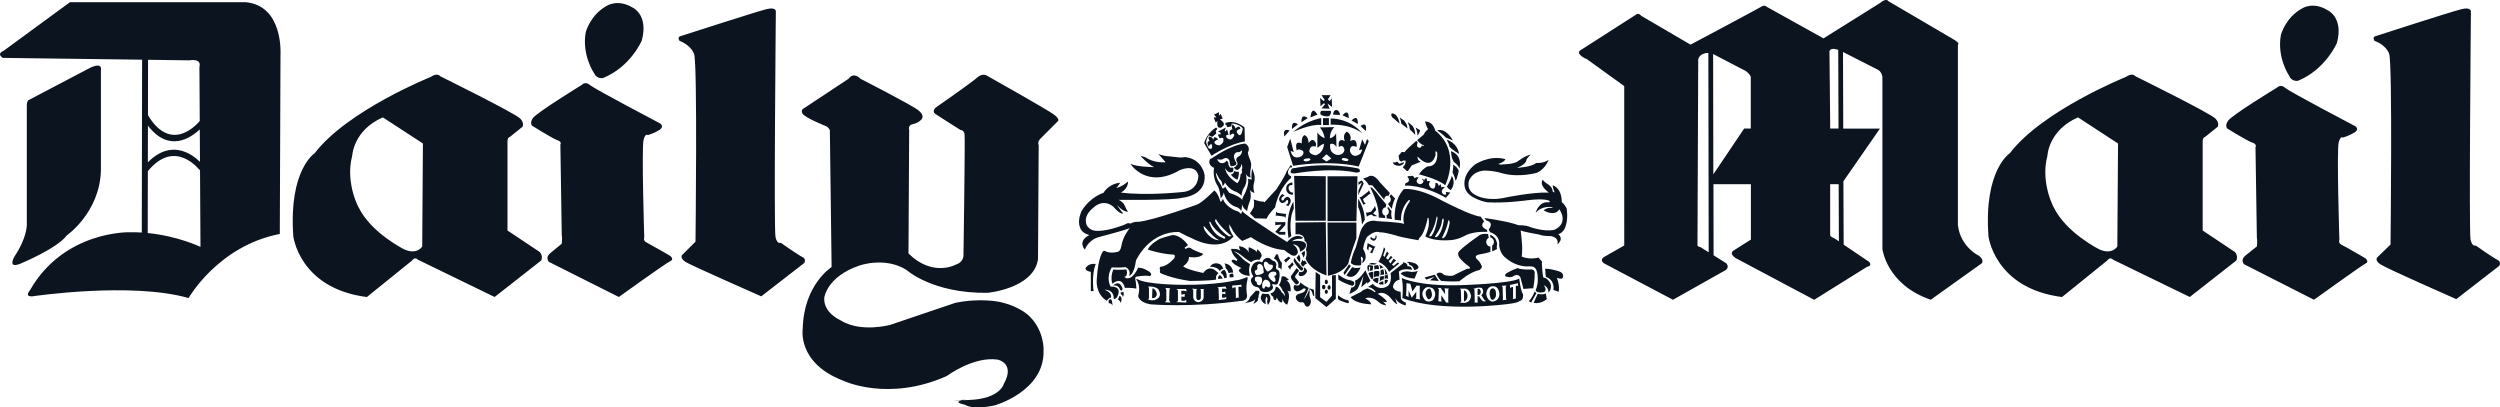 <svg xmlns="http://www.w3.org/2000/svg" id="Layer_2" viewBox="0 0 613.66 100.02"><defs><style>.cls-1{fill:#0c141f;fill-rule:evenodd;stroke-width:0px;}</style></defs><g id="Layer_1-2"><path class="cls-1" d="M211.2,19.33s12.73,6.49,14.27,7.78c1.62,1.28.77,2.14.77,2.14,0,0-.6.85-2.05,1.19-1.46.25-1.02,1.45-1.02,1.45l-.17,30.33c5.98,5.89,11.62,2.73,11.62,2.73,2.14-.68,1.88-2.56,1.88-2.56,0,0,.43-28.53.26-29.48-.17-1.02-1.02-1.02-1.02-1.02,0,0-5.3-3.33-6.15-3.93-.94-.6.08-1.54.08-1.54,0,0,8.97-6.24,10.25-7.43,1.28-1.11,2.31-.43,2.31-.43,0,0,14.78,8.29,16.49,9.57,1.71,1.28.86,1.71.86,1.71l-4.19,4.19c-.86.86-.43,1.62-.43,1.62l-.17,28.02c-1.11,7.18-12.39,8.21-12.39,8.21-13.59.17-19.91-5.64-19.91-5.64-5.38-3.33-11.62-1.03-11.62-1.03-7.94,2.73-8.54,7.86-8.54,7.86-.26,3.68,3.84,5.47,3.84,5.47,5.04,3.25,12.39,1.19,12.39,1.19,6.24-2.13,15.89-5.38,15.89-5.38,6.06-1.28,10.85-.26,10.85-.26,5.47,1.2,7.61,3.76,7.61,3.76,3.5,3.59,3.25,8.2,3.25,8.2.26,10.09-12.13,13.5-12.13,13.5-5.55,1.11-7.09-.17-7.09-.17-3.93-.86.26-1.28.26-1.28,0,0-7.18.42.6.08,7.77-.25,8.63-4.01,8.63-4.01,2.82-5.05-1.54-5.9-1.54-5.9-5.98-.85-12.47,4.02-12.47,4.02-14.53,6.49-25.55,1.11-25.55,1.11-11.28-4.36-9.83-12.73-9.83-12.73.26-10.85,7.09-15.12,7.09-15.12l-.43-33.58c-.34-.86-1.2-1.11-1.2-1.11,0,0-4.7-1.88-5.47-2.91-.68-1.03.43-1.45.43-1.45l10.85-7.18c1.27-1.8,2.9,0,2.9,0ZM.68,14.21c-1.62-1.11.17-1.71.17-1.71L17.17.54h43.14c9.31.85,8.54,12.81,8.54,12.81l-.17,44.08c-15.12,2.91-22.39,15.73-22.39,15.73-14.1-4.02-38.28-.43-38.28-.43-2.14.17-.68-1.45-.68-1.45,8.37-14.7,24.43-14.27,24.43-14.27,1.04-.02,2.05,0,3.04.07l.08-42.43L.68,14.21ZM22.21,16.6c3.16-1.45,2.56.68,2.56.68v24.52c-.25,10.34-8.37,15.98-8.37,15.98-2.39,3.25-11.53,7-11.53,7-3.16,1.19-1.28-1.88-1.28-1.88,2.99-4.44,2.99-7.6,2.99-7.6v-29.47c0-.86.34-1.2.34-1.2l15.29-8.03ZM36.26,57.2c7.47.75,12.95,3.4,12.95,3.4l-.11-18.96-.12.09s-6-7.91-12.69.29l-.03,15.18ZM49.09,39.72l-.05-7.95c-2.29,2.14-7.62,5.74-12.73-.93l-.02,9c5.63-5.71,10.69-2.15,12.79-.13ZM49.03,29.7l-.08-13.27c.6-2.22-2.48-1.62-2.48-1.62l-10.13-.13-.02,13.61c5.73,9.5,12.12,2.13,12.71,1.41ZM166.94,8.91s18.8-6.07,21.19-6.66c2.48-.6,2.31.6,2.31.6,0,0-.51,53.48-.08,55.36.43,1.88,1.28,1.37,1.28,1.37,0,0,4.36,3.08,5.3,3.5,1.03.43.51,1.45.51,1.45l-10.59,8.21s-17.26-7.6-18.62-8.46c-1.71-1.2-.6-1.88-.6-1.88l3.08-3.08s.51-43.74-.34-46.05c-.86-2.31-3.59-3.25-3.59-3.25-.6-.94.17-1.11.17-1.11ZM145.84,17.97c.6,1.45,2.13,1.2,2.13,1.2,6.84-2.73,9.57-9.23,9.57-9.23,1.71-6.41-2.31-8.11-2.31-8.11-3.59-2.14-6.24-.43-6.24-.43-4.1,2.22-5.21,6.49-5.21,6.49-1.02,5.64,2.05,10.08,2.05,10.08ZM142.76,20.87s-11.11,6.84-11.96,8.12c-.86,1.28-.17,1.88-.17,1.88,0,0,4.78,2.99,6.07,3.5,1.37.43.85,1.11.85,1.11l.34,22.21c.17.6,0,2.13,0,2.13,0,0-1.88,1.54-2.91,2.4-1.19,1.02-.26,2.05-.26,2.05l17.18,8.63s11.62-8.37,12.64-8.8c1.02-.43,0-1.28,0-1.28,0,0-5.04-2.91-5.89-3.33-.85-.43-.51-1.28-.51-1.28,0,0-.68-21.96-.17-23.84.43-1.79,1.02-1.2,1.02-1.2,0,0,1.54-.43,2.91-1.28,1.28-.86.09-1.62.09-1.62,0,0-15.98-8.37-17.17-9.4-1.2-1.03-2.05,0-2.05,0ZM71.98,57.87c-.04-.17,1.32,12.9,18.07,15.04l11.11-8.97s.6-1.03,1.45-.18l18.8,9.14,11.45-8.97s.51-1.03-.34-2.05l-7.95-5.3v-21.79s-.08-1.02.6-1.19l3.08-2.48s.51-.86-.51-1.97c-.94-1.19-19.65-10.42-19.65-10.42,0,0-.68-1.02-2.4.17,0,0-20.42,8.2-28.45,18.71,0,0-6.4,4.1-5.25,20.25ZM88,50.86c.51.94-3.42-5.56-1.54-12.65,0,0,.26-6.24,7.52-9.4l9.83,6.41-.17,25.29s-1.28,2.14-4.44.69c0,0-8.12-4.02-11.19-10.34ZM558.85,21.55s-11.1,6.75-11.96,8.12c-.85,1.28-.17,1.88-.17,1.88,0,0,4.79,2.99,6.07,3.42,1.36.43.85,1.19.85,1.19l.34,22.21c.17.6,0,2.13,0,2.13,0,0-1.88,1.45-2.9,2.31-1.2,1.02-.25,2.05-.25,2.05l17.17,8.72s11.62-8.37,12.64-8.89c1.02-.42,0-1.28,0-1.28,0,0-4.96-2.91-5.89-3.33-.86-.43-.52-1.28-.52-1.28,0,0-.68-21.96-.17-23.84.43-1.71,1.03-1.19,1.03-1.19,0,0,1.53-.43,2.91-1.28,1.28-.86.08-1.54.08-1.54,0,0-15.98-8.37-17.17-9.4-1.11-1.03-2.05,0-2.05,0ZM389,14.29c-2.65-1.45-.76-2.14-.76-2.14l13.32-8.54c.68-.6,1.28.26,1.28.26l12.13,7.09s16.4-8.72,17.52-9.4c.68-.43,1.28.17,1.28.17l13.84,7.69,13.93-8.72c1.53-1.28,1.96-.43,1.96-.43l16.32,9.57c1.37.86.77,1.11.77,1.11v44.26c.6,5.46,5.22,7.6,5.22,7.6,1.28,1.02.68,1.79.68,1.79l-12.56,8.97c-10.85-3.68-11.87-12.47-11.87-12.47V18.82c-.26-1.45-1.28-1.79-1.28-1.79l-8.39-4.27.06,18.8h9.01l-8.97,12.93.06,15.56,6.27,4.24c.85,1.02-.51,1.19-.51,1.19l-12.99,8.11-19.3-10.25c-1.79-1.2-.43-1.88-.43-1.88l4.19-2.65v-13.59h-9.19l.03,17.44,3.1,1.96c.94,1.02-.17,1.7-.17,1.7l-12.9,7.26-16.83-8.89c-1.45-.94.08-1.7.08-1.7l4.79-2.73V21.13l-9.23-6.66-.43-.17ZM451.22,12.22c-2.55-.79-2.15.79-2.15.79l.17,17.17v1.37h2.05l-.07-19.33ZM451.33,45.22h-2.09v12.56c.08.34,1.11.76,1.11.76l1.03.7-.05-14.03ZM420.56,42.79l7.57-11.24h1.62v-12.73c-.25-.68-1.19-1.37-1.19-1.37l-8.05-4.19.05,29.52ZM419.35,12.99c-2.36.05-2.5,1.64-2.5,1.64l-.18,45.63c0,.25.77.42.77.42l1.98,1.25-.08-48.95ZM488.08,57.87c-.04-.17,1.32,12.9,18.07,15.04l11.11-8.97s.6-1.03,1.45-.18l18.8,9.14,11.45-8.97s.51-1.03-.34-2.05l-7.94-5.3v-21.79s-.08-1.02.6-1.19l3.08-2.48s.51-.86-.51-1.97c-.94-1.19-19.66-10.42-19.66-10.42,0,0-.68-1.02-2.4.17,0,0-20.42,8.2-28.45,18.71,0,0-6.41,4.1-5.25,20.25ZM504.1,50.86c.51.94-3.42-5.56-1.53-12.65,0,0,.25-6.24,7.51-9.4l9.82,6.41-.17,25.29s-1.28,2.14-4.44.69c0,0-8.12-4.02-11.19-10.34ZM583.03,8.91s18.7-6.07,21.19-6.66c2.39-.6,2.3.6,2.3.6,0,0-.51,54.08-.09,55.97.43,1.88,1.28,1.45,1.28,1.45,0,0,4.36,3.08,5.3,3.5,1.02.43.51,1.45.51,1.45l-10.59,8.21s-17.26-7.6-18.62-8.54c-1.71-1.11-.6-1.88-.6-1.88l3.08-2.99s.51-44.51-.34-46.82c-.85-2.31-3.59-3.16-3.59-3.16-.6-1.03.17-1.12.17-1.12ZM561.93,18.65c.6,1.45,2.13,1.19,2.13,1.19,6.84-2.82,9.57-9.31,9.57-9.31,1.7-6.32-2.31-8.03-2.31-8.03-3.59-2.22-6.23-.43-6.23-.43-4.11,2.22-5.21,6.49-5.21,6.49-1.03,5.64,2.05,10.08,2.05,10.08Z"></path><path class="cls-1" d="M298.01,28.13l1.2-.6v.86l.42-.43.51,1.19-.68.09.43.43c.94.68.34,1.28.34,1.28l-.43.34c-1.37.51-.94-1.62-.94-1.62l-.43.43-.51-1.28h.68l-.6-.68Z"></path><path class="cls-1" d="M296.72,33.52c1.03.08,1.11.86,1.11.86.08-1.45,1.19-.17,1.19-.17-.36.11-.68.32-.94.6,0,.86,1.28.86,1.28.86,1.11-.6.94-1.28.94-1.28.17-.94-.94-.43-.94-.43l-.43-.94.68-.08v-.34l-.6-.34,1.88-.94-.26.77.17.17.42-.51.34,1.37c-.86-.17-.52.6-.52.6.49.52.87.57,1.16.46.24-.12.44-.31.55-.55.51-.6-.08-.86-.08-.86-.68.25-.77.51-.77.51-.34-1.79.6-1.46.6-1.46-.26-.85,0-1.28,0-1.28.68.34.77,1.02.77,1.02,1.02-1.11,1.2.08,1.2.08-1.37.26-.77,1.03-.77,1.03.32.51.57.59.77.46.43-.28.59-1.58.59-1.58-.77-1.11-2.73-1.31-2.73-1.2l-.08.69-1.03.17-.17-.51-.26-.08v-.43c2.48-.94,4.7,1.11,4.7,1.11l.08,3.42c-3.67.51-8.2,3.5-8.2,3.5l-1.79-3.08c.6-2.48,2.91-3.84,2.91-3.84l.34.34-.43.51.17.6-1.02.86-.86-.43c-.37.65-.72,1.28-.6,1.97l.6,1.28c1.2.51.77-.94.77-.94-.34-.43-.77.51-.77.51-.77-1.45.26-1.37.26-1.37-.42-.41-.25-1.1-.25-1.1ZM268.96,64.79c-1.11,2.91-.52,6.66-.52,6.66h-.68v-4.7c-1.97-.43-1.11-1.19-1.11-1.19.77-1.03,2.31-.77,2.31-.77ZM272.71,73.42c.43.68.34,1.62.34,1.62-.17-.68-.86-.6-.86-.6-.34-1.02.51-1.02.51-1.02ZM274.34,73.42c.43-.25.43-.85.43-.85.94.42.34,1.79.34,1.79-.17-.6-.77-.94-.77-.94ZM273.23,70.09c1.37-.26,1.71,1.02,1.71,1.02.6.6.6-.26.6-.26-.77-2.4-2.31-.76-2.31-.76ZM275.11,71.71c.42.17.6-.17.6-.17.34.76-.09,1.37-.09,1.37-.09-.68-.51-.68-.51-.68v-.51Z"></path><path class="cls-1" d="M276.13,70.68c-.85-3.16-3.08-1.02-3.08-1.02-.6-1.96.26-3.51.26-3.51,1.28.17,2.99,0,2.99,0,.43,0,.26.26.26.26.34,1.53-.6,1.53-.6,1.53.68.6.85.34.85.34,1.37.17,2.56-2.56,2.56-2.56,1.28-.09,2.82,1.02,2.82,1.02.86.77,0,1.02,0,1.02-1.2-.25-3.34.17-3.34.17-.25.17-.17.69-.17.69.17.51.26,2.22.26,2.22-1.11-.25-2.82-.17-2.82-.17ZM281.77,61.28c.34-1.28,2.91-2.65,2.91-2.65,1.28-.51,3.16-.94,3.16-.94,2.23.09,3.76,2.48,3.76,2.48l-.86.68.34.26c.77-.77,1.62.09,1.62.09.77.42,2.65,1.11,2.65,1.11-.86,1.27-3.5.76-3.5.76.08,1.37-1.45,2.3-1.45,2.3,1.03.86,4.96,1.63,4.96,1.63,1.45-2.05,2.99-.6,2.99-.6.34.25.77.68.77.68-.86.43-.6,1.54-.6,1.54-1.71.34-6.49.34-6.49.34-4.7-.69-7.09-1.88-7.09-1.88-.43-.26-.17-.6-.17-.6l-.09-.51c-.08-.6.43-.51.43-.51,1.71-.26,3.16-2.13,3.16-2.13.43-1.02-.52-.85-.52-.85-2.9-.17-5.98-1.2-5.98-1.2Z"></path><path class="cls-1" d="M296.98,65.47c1.11-1.53,2.65-.51,2.65-.51.34.25.68,1.02.68,1.02-.68,0-.86.6-.86.6-.6-1.2-2.47-1.11-2.47-1.11ZM299.03,68.46c-.17-.68.43-.94.43-.94.34.25.68.85.68.85-.34.08-1.11.08-1.11.08ZM299.63,67.01c.77.34.86,1.27.86,1.27l.6-.08c.17-1.28-.51-1.96-.51-1.96-.77.08-.94.77-.94.77ZM300.49,64.7c.43.26.34,1.11.34,1.11.6.43.77,1.28.77,1.28.43-.26,1.11-.17,1.11-.17-.34-2.39-2.22-2.22-2.22-2.22ZM301.77,67.43l.08.68.94-.08c.08-.51-.17-.85-.17-.85-.51-.09-.85.25-.85.25ZM307.75,48.98c.17.68,0,1.88,0,1.88-.26.51-.94,1.53-.94,1.53l1.2,1.2,2.91.08c.34-1.02,2.05-2.73,2.05-2.73,1.11-5.13,3.93-7.26,3.93-7.26v-.43c-.68-.17-.76-.86-.76-.86,0-.27.05-.53.17-.77.12-.24.29-.44.51-.6.34.34.34-.26.34-.26-.17-.17-.43-.17-.43-.17l-.17.34-.77,1.19c-.34,1.11-2.48,4.36-2.48,4.36-.68.68-2.91,3.16-2.91,3.16l-.34-.17c-.76.09-2.3-.51-2.3-.51ZM312.7,63.42l.59-1.02.43.09c.17,1.19.94,2.05.94,2.05l-.09,1.71c-.25-.6-.85-.6-.85-.6.42-1.53-1.03-2.22-1.03-2.22ZM308.85,71.36h-.6l-1.45,1.62c-.09.94-1.28,1.37-1.28,1.37,2.31-.17,2.65-1.02,2.65-1.02-.12.44-.29.87-.52,1.27,1.45-.76,1.11-1.1,1.11-1.1.26-.86.17-.94.17-.94.09-.43.17-.51.17-.51.18-.69-.26-.69-.26-.69ZM309.88,72.05c.94.17,1.45.08,1.45.08,1.2,1.11-.08,2.73-.08,2.73-.34-.77-.17-1.11-.17-1.11.17-.42-.17-.94-.17-.94-.52.69-.18,1.88-.18,1.88-1.02-.43-1.27-1.45-1.27-1.45,0-.68.42-1.19.42-1.19ZM319.45,62.14l.77-.59c.34.85-.25,1.7-.25,1.7-.1-.4-.28-.78-.52-1.11ZM318.25,63.25c.26-.25.6-.76.6-.76.51.76.25,1.79.25,1.79-.42-.26-.25-.09-.25-.09l-.6-.94Z"></path><path class="cls-1" d="M318,54.62v2.91c2.48-.26,2.22,1.62,2.22,1.62,1.02.34.34,2.13.34,2.13.43,1.03-.08,2.22-.08,2.22,1.28,2.99,5.12,4.1,5.12,4.1l-.17-13.07-7.44.09ZM317.49,49.49l.09,1.71c-1.37,2.91-.6,6.83-.6,6.83-.15.02-.29.08-.4.17-.12.09-.21.2-.28.34-.94-6.15,1.2-9.05,1.2-9.05ZM322.95,66.75l-.09,6.41,2.73,2.22,2.31-2.05v-5.81l-.94.08v4.96l-1.37,1.53-1.54-1.11v-5.46l-1.11-.77Z"></path><path class="cls-1" d="M325.52,69.74c.25,0,.43-.17.43-.51s-.18-.59-.43-.59c-.17,0-.34.25-.34.59s.17.51.34.51ZM326.29,71.11c.17,0,.34-.26.34-.51,0-.34-.17-.6-.34-.6-.26,0-.43.26-.43.6,0,.25.17.51.43.51ZM325.6,72.13c.17,0,.35-.25.35-.51s-.18-.51-.35-.51c-.25,0-.42.25-.42.51s.17.51.42.51ZM324.92,71.02c.26,0,.43-.25.43-.59,0-.26-.17-.52-.43-.52s-.42.26-.42.52c0,.34.17.59.42.59ZM317.57,64.11c-.09-.69.25-.77.25-.77.34.85,1.03,1.37,1.03,1.37v-.08c.25.59,1.02,1.19,1.02,1.19.09.6-.51.6-.51.6-1.11-.94-1.79-2.31-1.79-2.31ZM319.28,64.62c.43-.51.34-.94.34-.94.26.43.43.43.43.43l.26-.17.51.76c-.6.09-.94.77-.94.77-.51-.26-.6-.85-.6-.85ZM316.12,65.38l.59.86c0-.34.17-.6.17-.6l.69-.68-.34-.6-.69.77c-.17.08-.42.25-.42.25ZM315.18,63.85l.51.68c.09-.34.26-.42.26-.42l.85-.77-.51-.34-1.11.86ZM313.04,54.36v.94l.25-.08,1.28-.09-1.54,1.79,1.02.68h1.45v-.68h-1.53l1.53-1.7v-.77l-.26.08h-1.97l-.25-.17ZM313.22,52.23l-.09.85.17-.17,1.97.26.26.34.17-1.02h-.34l-1.79-.26-.34-.25v.25ZM314.75,47.61l.6.43-.43.17c-.68.6-.25.94-.25.94.42.26.51-.26.51-.26.68-.94,1.19-.43,1.19-.43.86.6.26,1.54.26,1.54l-.26.34-.08.26-.68-.26.34-.25c.34-.26.25-.68.25-.68-.17-.77-.59,0-.59,0-1.03,1.02-1.54-.09-1.54-.09-.43-.78.68-1.71.68-1.71ZM317.23,44.79v.68c-1.03-.26-.94.77-.94.77.25,1.19,1.11,1.02,1.11,1.02v.51c-1.2.17-1.62-.94-1.62-.94-.43-1.96,1.46-2.05,1.46-2.05ZM318,54.19h7.43v-10.93l-7.77-.09.34,11.02ZM317.4,32.4c1.97-1.72,4.35-2.9,6.91-3.42v1.71c-2.56-.34-6.91,1.71-6.91,1.71ZM326.63,29.07v1.54c5.29-.17,7.78,2.14,7.78,2.14-3.17-3.85-7.78-3.67-7.78-3.67ZM324.75,28.99v1.71h1.45v-1.71h-1.45ZM315.26,33.51c-.51-2.39,1.28-1.45,1.28-1.45l-1.28,1.45ZM317.14,31.64c-.17-2.48,1.45-1.11,1.45-1.11l-1.45,1.11ZM319.45,30.01c-.08-2.48,1.54-1.02,1.54-1.02l-1.54,1.02ZM321.67,28.82c.34-3.25,1.71-.68,1.71-.68l-1.71.68ZM324.32,27.19h2.31c.34.51-.34,1.28-.34,1.28-.77.26-1.54-.08-1.54-.08-1.19-.26-.43-1.2-.43-1.2ZM324.41,23.35h2.22l-.68,1.03.42.43.51-.69.09,2.14-1.11-.85.51,1.28-1.97-.09.85-1.03-.25-.25-.86.77-.09-2.05.86.77.26-.26-.77-1.2ZM333.97,30.95l1.28,1.2c.43-2.65-1.28-1.2-1.28-1.2ZM333.29,30.44l-1.54-.86c1.79-1.79,1.54.86,1.54.86ZM329.54,28.31l1.53.68c0-2.65-1.53-.68-1.53-.68ZM328.93,28.22c-.17-1.2-.85-1.2-.85-1.2-.77-.17-.86,1.11-.86,1.11l1.71.09ZM317.57,41.29c8.2-1.62,15.55,0,15.55,0,1.02.17.6.94.6.94-.77.25-1.11.08-1.11.08-6.32-1.28-14.78.26-14.78.26-1.28.08-1.02-.51-1.02-.51.26-.94.77-.77.77-.77ZM325.86,43.26v11.02h7.09l.26-11.02h-7.35ZM332.95,54.62h-7.09l.09,13.07c3.93-.68,5.04-3.08,5.04-3.08.17-1.2,1.96-6.15,1.96-6.15v-3.84ZM328.51,67.35v1.28c1.54,1.02,3.42,1.53,3.42,1.53.77-.26.43-.94.43-.94-.25-.2-.54-.35-.85-.42-1.62-.17-3-1.45-3-1.45ZM331.16,64.87l.42.43-1.54,2.22-.26-.6,1.37-2.05ZM331.92,65.56l-1.45,2.05c2.22,1.45,3.5-1.96,3.5-1.96-1.28.34-2.05-.08-2.05-.08ZM333.38,48.81v2.05c.77,1.37.94,4.27.94,4.27l.69-1.19c-.09-3-1.62-5.13-1.62-5.13ZM328.42,72.47v.94c.68.6,2.48,1.02,2.48,1.02.43-.17,0-.76,0-.76-1.02,0-2.48-1.2-2.48-1.2Z"></path><path class="cls-1" d="M331.24,72.13l.43-1.53c1.45-.09.94-1.71.94-1.71,1.19-.34,2.56-2.56,2.56-2.56l.35.86.51,1.02c.25.51.42.77.34.77l-.77.68v-.43l-1.45,1.28.51-2.82-1.37,3.16c-.77.86-2.05,1.28-2.05,1.28ZM331.5,72.9c1.19,1.79,5.13,1.79,5.13,1.79-.43-1.02-1.54-1.45-1.54-1.45,1.71-.68,3.25.85,3.25.85.94.86,1.96.86,1.96.86-.24-.35-.53-.67-.85-.94.51.25,1.02.08,1.02.08-.59-1.02-2.3-1.96-2.3-1.96,1.79-.94,3.33,1.2,3.33,1.2.77,1.1,1.45,1.37,1.45,1.37l-.52-1.71c.52,1.54,2.56,1.97,2.56,1.97.26-.26,0-.77,0-.77-.59,0-1.11-.85-1.11-.85l-.08-1.71c-1.88-.26-1.88-1.28-1.88-1.28.26-1.53,1.62-1.7,1.62-1.7l-.17-1.97c1.11-1.02,3.25-.42,3.25-.42-.17-1.2-1.11-.86-1.11-.86,0-.94-1.1-1.02-1.1-1.02v.26l-3.08,2.4c.43,2.39-.68,3.16-.68,3.16-2.13,1.37-3.67-.51-3.67-.51l-1.2.77c1.11.08,1.88,1.11,1.88,1.11l-.17.17c-.55-.45-1.19-.77-1.88-.94l-1.02.42-.51.43-2.57,1.28Z"></path><path class="cls-1" d="M338.33,64.28c.94-1.37,1.36-3.59,1.36-3.59l.35.43-.51,1.62.34.34.59-1.37.43.51-.68,1.11.51.42.68-.94.43.34-.94.94.42.59.77-1.19.6.43-1.02,1.02.42.34,1.03-.85.34.25-2.48,2.05c-.86-1.88-2.65-2.48-2.65-2.48ZM347.13,66.32c2.14-.51.35-1.62.35-1.62-1.88-.68-2.14-.34-2.14-.34.69.26.6.68.6.68.94.09,1.19,1.28,1.19,1.28ZM347.22,68.38l.77-1.88c-1.2.43-1.96.17-1.96.17-1.28-.17-1.8.17-1.8.17-.77.43-.16.52-.16.52.94.93,3.16,1.02,3.16,1.02ZM349.69,68.11l.43.52,2.05-.69-1.2.86,2.22.17-1.02-1.54-2.48.68ZM343.54,30.35c-.17-1.54-1.02-2.22-1.02-2.22-.94-.6-1.02-.08-1.02-.08,0,.77.59,1.02.59,1.02l1.45,1.28ZM345.51,31.55c-.17-.94-.25-1.02-.25-1.02-.34-.6-.6-.94-.6-.94l-1.11-.77c.34.68.43,1.54.43,1.54l1.53,1.19ZM345.59,30.18c.51.86.43,1.54.43,1.54l1.37,1.37c0-1.37-.68-2.22-.68-2.22l-1.11-.86v.17ZM342.95,39.67c-.6.34-1.03.17-1.03.17,0,.86,1.54.86,1.54.86.6,0,1.11-.6,1.11-.6v-.34c-.51.34-1.11.43-1.11.43l-.51-.52ZM344.83,45.56l.17-.6c1.62-.43.43-1.62.43-1.62.6-.25.77-.08.77-.08.76-.43,1.02.51,1.02.51.6-.51,1.02-.17,1.02-.17-1.28,1.2.26,1.62.26,1.62.77,0,.94-.77.94-.77-.34-.35-.43-.6-.43-.6.25.1.48.24.68.43-.08-.51.43-.51.43-.51.25.43.17.77.17.77.26-.26.77,0,.77,0-.77.86.25,1.62.25,1.62,1.2.68,1.03-1.28,1.03-1.28.85,0,.77.77.77.77l.52-.43c.17.51.17.86.17.86.34-.43.85-.08.85-.08-1.37.85-.43,1.62-.43,1.62.43.34.77.08.77.08l-.08-.6,1.1.17-1.1,1.28c-5.82-3.33-10.09-2.99-10.09-2.99ZM347.48,31.29l1.1.68c-.08.68-.68,1.37-.68,1.37.17-.68-.42-2.05-.42-2.05ZM352.77,31.98c2.31-.6,3.85,2.48,3.85,2.48l-1.7-.68c-.69-.77-2.14-1.79-2.14-1.79ZM355.08,34.28c.51.68.76,1.79.76,1.79.6.68,2.31,1.71,2.31,1.71-.43-2.82-3.08-3.51-3.08-3.51ZM356.19,37.1c2.99,1.11,2.05,4.27,2.05,4.27-.43-1.11-1.2-1.45-1.2-1.45-.86-.85-.86-2.82-.86-2.82ZM356.71,40.43c.08.68-.17,1.88-.17,1.88.42.68.76,2.05.76,2.05.34-.34.77-2.39.77-2.39-.26-.94-1.36-1.54-1.36-1.54ZM356.36,43.17c-.18.94-1.2,2.65-1.2,2.65l.43.51.51.34c1.46-1.88.26-3.5.26-3.5ZM373.96,70.94l-.77-2.91c-.6-.94-1.54-.34-1.54-.34-.77.59-1.71.25-1.71.25-1.02-.17-.17-.85-.17-.85,1.37-.85,2.73-1.28,2.73-1.28,1.03.43,2.91.34,2.91.34,1.62-.25,1.28,1.11,1.28,1.11.09,1.28-.34,3.51-.34,3.51-1.02,0-2.39.17-2.39.17ZM376.7,71.54l.43.42-1.28,2.3-.6-.34c.85-.68,1.45-2.38,1.45-2.38ZM377.46,72.13l-1.02,2.22c1.88.34,3.25-.94,3.25-.94l-.26-1.37c-.94.42-1.97.08-1.97.08ZM381.31,71.19c.42.09,1.28.43,1.28.43.34-1.53-.43-3.42-.43-3.42,1.45.51,1.45-.09,1.45-.09.43-1.19-1.02-1.53-1.02-1.53-2.48-.77-3.34-.6-3.34-.6.17.68.09,1.11.09,1.11.08.17.08.85.08.85,2.4.86,1.89,3.25,1.89,3.25ZM333.46,44.71v.68l.85-.6-.85,1.97-.08,1.2,1.36-2.91-.43-.77-.85.43ZM333.72,48.38h.34l1.79-1.37.17-.34.42.94h-.25l-1.62,1.28.25.68.43.43-.6.25-.94-1.88ZM335.26,52.14l.26,1.02.42-.26.69-.25.59.42h.85l-1.02-.68.77-.85-.34-1.02-.17.42-.77,1.03-1.02.25-.26-.08ZM336.63,58.21c-.43.09-.26.34-.26.34.85,1.11,1.37.17,1.37.17.26-.51.17-.85.17-.85l-.25-.08c0,1.02-.51.76-.51.76-.35,0-.52-.35-.52-.35ZM335.69,59.83l-.17,1.11.34.6.17-1.03.85.43-.43.85-.25.09.6.34.59-1.37.26-.34h-.26l-1.7-.85v.17ZM318.86,69.23c-.17.68-.77.6-.77.6l-.94-1.11c-.6-.94-.08-1.19-.08-1.19l1.19-1.71c.26.16.47.4.6.68l-.86,1.11c-.25.6.17.77.17.77l.69.85Z"></path><path class="cls-1" d="M320.05,65.64c.34,1.45-1.11,1.11-1.11,1.11-.51,1.02.26,1.02.26,1.02,1.2.09,1.62-1.11,1.62-1.11,0-.76-.77-1.02-.77-1.02ZM345.34,41.98l-1.02-.94s.85-.68.68-1.54c0,0,.6-.08-.59-.08l-.43.25s-.43-.17-.51-.43l-.17-1.02.77-.94.68.08c.5-.68,1.79-1.84,2.9-2.79l.35.39c-.43.94.08,1.19.08,1.19.68.43.94-.43.94-.43.68.34.43-.08.43-.08-.69-.15-1.45-1.06-1.59-1.25.88-.75,1.59-1.32,1.59-1.32.42-.94,1.11-1.37,1.11-1.37-.43-.51-.77-1.88-.77-1.88,2.13,0,2.48,2.22,2.48,2.22,6.58,5.21,2.48,13.42,2.48,13.42-1.97-1.62-6.41-2.65-6.41-2.65.6-1.19,2.05-1.97,2.05-1.97,2.82.09,2.4-3.33,2.4-3.33-.59-1.2-.42.6-.42.6-1.2,3.93-4.28.43-4.28.43-.34-.26,0,.6,0,.6.17.43.34.34.34.34l.26.25-2.14.86c-.34.51-.94,1.37-.94,1.37h-.26ZM305.61,35.23c-3.59.34-7.94,3.5-7.94,3.5-.52.34-.6.25-.6.25-.85,1.54.94,2.22.94,2.22-.25,1.4,0,2.85.68,4.1.77.94.94,3.33.94,3.33.6-.43.77-1.37.77-1.37.68,2.9,2.9,3.5,2.9,3.5.29.06.56.19.8.36.24.18.43.4.57.66.26-.85.17-1.7.17-1.7.26,1.11,1.28,1.7,1.28,1.7.17-1.02.51-1.96.51-1.96.77-1.62.17-3.24.17-3.24.34.6,1.11.77,1.11.77-.51-1.54,0-2.82,0-2.82.26-1.54-.34-2.56-.34-2.56l-.16-.62c-.37,1.08-.18,2.75-.18,2.75-.43-.08-.86-.25-.86-.25.26,1.54-.77,3.59-.77,3.59-.6.94-.68,1.62-.68,1.62-.77-1.02-3.16-1.71-3.16-1.71-.39-.48-.73-1-1.02-1.54-.34.6-.68.43-.68.43-.26-.86-1.02-1.88-1.02-1.88-.6-1.02-.6-2.05-.6-2.05.77,1.45,1.03,1.79,1.03,1.79.6.35.6,1.54.6,1.54.51-.25.6-.85.6-.85,1.2,1.96,2.82,2.31,2.82,2.31.68.34,1.28.94,1.28.94.08-1.37.6-1.96.6-1.96,1.02-1.54.43-3.42.43-3.42.11.24.27.45.48.62.21.16.45.27.71.32-.17-.77-.09-1.45-.09-1.45.14-.55.2-1.33.23-1.93l-.23-.89c-.51-1.11-.6-1.88-.6-1.88.84-1.54-.69-2.22-.69-2.22ZM302.11,42.83c.68.94,1.62,1.28,1.62,1.28.51-1.11.34-1.96.34-1.96-.77.08-1.11-.17-1.11-.17-.26.94-.86.85-.86.85ZM298.78,39.07c1.2.34,1.62-.17,1.62-.17,1.28-.51,1.45.86,1.45.86,0,.6.26,1.02.26,1.02.37.04,1.02-.08,1.28-.34.34-.43-.17-.86-.17-.86-.17-.6-.34-.94-.34-.94,0-1.37.94-1.28.94-1.28.6.08,1.02-.51,1.02-.51.05.34-.02.68-.19.97s-.43.52-.75.65c-.6.43-.43.94-.43.94.6,1.02.08,1.11.08,1.11-.06.14-.15.26-.26.36-.12.1-.25.17-.4.2.27.71.92.63.92.63.94-.51.94-1.54.94-1.54.42,1.19,0,1.54,0,1.54.42.77-.26,1.11-.26,1.11,0,1.45-.77,2.14-.77,2.14-2.9-1.71-2.99-3.67-2.99-3.67.94,1.62,1.88.86,1.88.86.19-.19.15-.73.11-1.02-.41.07-.8,0-.8,0-.51-.68-.42-1.19-.42-1.19-.43-.94-.68-.17-.68-.17-1.54.93-2.05-.69-2.05-.69ZM279.04,68.46c2.39,1.45,11.2,1.45,11.2,1.45,8.45.09,13.07-1.1,13.07-1.1,1.02,0,2.73-.77,2.73-.77.34-.09.17.6.17.6-.51,1.96-.09,3.93-.09,3.93,0,1.37-1.45,1.28-1.45,1.28-12.39,1.7-22.3.85-22.3.85-2.91-.51-2.99-2.05-2.99-2.05.68-2.39-.26-3.76-.26-3.76-.35-.25-.09-.43-.09-.43ZM281.77,73.5l.26-.26v-2.48l-.17-.43c1.88-.08,2.47.68,2.47.68,1.28,2.14-.94,2.65-.94,2.65-.55.11-1.11.05-1.62-.17ZM286.04,70.68l1.28.09c-.34.17-.26.68-.26.68l-.08,2.3.34.51-1.37-.08c.34-.26.34-.43.34-.43v-2.48c0-.34-.26-.6-.26-.6ZM282.88,70.77l-.09,2.4c.94.08,1.11-.69,1.11-.69.17-.42-.17-1.02-.17-1.02-.34-.68-.85-.68-.85-.68ZM288.69,70.94h2.48l.08.6c-.34-.18-.77-.18-.77-.18h-.51v.94h.26l.6-.17-.08.77-.42-.09h-.34v1.03h.6c.34,0,.6-.26.6-.26v.68l-1.88-.08h-.51c-.08-.09,0-.09,0-.09.17,0,.34-.17.34-.17v-2.65c-.09-.17-.43-.35-.43-.35ZM292.54,70.85l1.28.09c-.08.13-.14.27-.17.42v1.71c.08.68.6.6.6.6.6-.09.51-.86.51-.86v-1.7l-.17-.17h.94c-.08.08-.08.25-.08.25v1.79c-.09,1.11-1.28,1.2-1.28,1.2-1.28-.09-1.28-1.28-1.28-1.28v-1.71c-.09-.14-.21-.25-.34-.34ZM298.78,70.51l2.05-.17.25.6c-.25-.09-.6-.09-.6-.09h-.51v.86h.51c.08-.09.26-.17.26-.17l.08.76c-.17-.17-.34-.17-.34-.17h-.51v.94h.6c.17,0,.43-.26.43-.26v.6l-1.97.26.17-.17-.09-2.73c0-.17-.34-.26-.34-.26ZM302.45,70.17l.08.68c.17-.34.77-.34.77-.34l.08,2.48-.17.18,1.02-.18-.17-.08-.08-2.48c.51-.17.77.08.77.08l-.08-.68-.09.08-1.96.18h-.17v.08ZM307.4,67.43c-.6-1.11-.17-1.88-.17-1.88.52-1.54,1.97-1.37,1.97-1.37.85.51.77-.17.77-.17.85-1.19,1.88-.51,1.88-.51.28.35.67.59,1.11.68.6.77.26,1.19.26,1.19-.05.27.01.55.17.77.77.17.68,1.03.68,1.03.17.94-.43,2.48-.43,2.48-.51.43-1.1.08-1.1.08-.43.09-.26.26-.26.26.43.68,0,1.02,0,1.02-.68.77-1.62.69-1.62.69-1.36,0-1.45-.69-1.45-.69-.17-.59-.94-.59-.94-.59-1.11-.34-1.2-1.45-1.2-1.45-.08-.6.34-.86.34-.86.43-.25,0-.68,0-.68ZM309.71,68.21c.34,1.28-.42,1.79-.42,1.79-.69.09-.77-.43-.77-.43,0-.51-.43-.59-.43-.59-.26-1.03.26-1.03.26-1.03.86-.25,1.37.26,1.37.26ZM311.33,67.69c.17.85,1.37,1.53,1.37,1.53.59,0,.34-.85.34-.85-.34-.43-.17-.68-.17-.68.85-.17.25-.94.25-.94-1.62-.43-1.79.94-1.79.94ZM310.14,66.32c0-1.62-1.03-1.53-1.03-1.53-.51.08-.51.59-.51.59.17.86-.17.86-.17.86-.77.17-.25,1.02-.25,1.02.25.34.42.26.42.26.77,0,1.37-.43,1.37-.43.42-.08.17-.77.17-.77ZM311.25,64.53c.25.51.68.43.68.43.94,0,.34.94.34.94-.51.68-1.19.76-1.19.76-.94-1.1-.86-1.7-.86-1.7,0-1.37,1.03-.43,1.03-.43ZM310.65,68.64c1.28.17,1.19,1.53,1.19,1.53-.34.6-.68.34-.68.34-.43-.42-.68-.08-.68-.08,0,.76-.6.25-.6.25-.35-1.79.77-2.05.77-2.05Z"></path><path class="cls-1" d="M311.84,72.05c1.28-.34,1.28-1.54,1.28-1.54.1-.03.2-.08.29-.14.94.59,1.16,1.34,1.16,1.34.34.17.86,1.02.86,1.02-.09-1.11-.6-1.37-.6-1.37-.19-.54-.5-1.03-.91-1.42.66-.82.66-2.07.66-2.07.94-.34,1.79.85,1.79.85-.34.17-.68.09-.68.09,1.37.59,1.11,2.73,1.11,2.73-.6,0-.85-.26-.85-.26,1.02,1.19,0,3.51,0,3.51-1.03-.43-1.2-1.62-1.2-1.62.17.85-.17,1.1-.17,1.1-.85-.17-1.2-1.28-1.2-1.28-.09,1.03-.6.6-.6.6-.25-.17-.25-.77-.25-.77-.42-.08-.69-.76-.69-.76ZM322.52,71.11c-.35-.08-.7-.19-1.03-.34-.21.58-.78,1.99-1.45,2.73,0,0,.76-1.52,1.2-2.84-.75-.35-1.44-.8-2.05-1.35-.09,1.28-1.45.59-1.45.59-.68,1.28.59,1.63.59,1.63,1.03-.09,1.54-.69,1.54-.69,1.19-.25.34.69.34.69-.43.42-1.36.59-1.36.59-1.28.43-.6,1.45-.6,1.45.68.94,1.36.6,1.36.6.6.08.6.51.6.51.43,1.02,1.11.43,1.11.43.77-.86.34-1.71.34-1.71-.43-1.11-.17-1.53-.17-1.53-.26-1.54.43-.43.43-.43.17.26.34.94.34.94.25.59.34.17.34.17l-.09-1.46ZM309.2,63.76l.51-.94c-.08-1.03-1.11-1.62-1.11-1.62-.17.34,0,.76,0,.76-.51-.76-2.05-1.28-2.05-1.28-.17.43,0,1.28,0,1.28-.77-1.45-2.4-1.53-2.4-1.53,0,.68.34,1.11.34,1.11-.77-.6-2.31-.43-2.31-.43.26,1.54,1.54,2.56,1.54,2.56l-.17.43c-.94-.69-1.2-.17-1.2-.17-.08.08,0,.25,0,.25.51.85,2.39,1.62,2.39,1.62-.52.17-.68.6-.68.6.68,1.37,2.73,1.28,2.73,1.28-.27-.93-.25-1.92.05-2.84-.22-.14-1.37-.87-1.76-1.26,0,0-.34-.42-1.02-1.02l-1.2-.94s.94.34,1.62.86c0,0,1.53,1.3,2.64,1.88.85-.82,2.06-.6,2.06-.6ZM344.06,68.21c.51,2.13.16,4.96.16,4.96,9.58,3.67,25.97,1.45,25.97,1.45,2.73-.34,2.82-.76,2.82-.76,1.02-.09.85-1.62.85-1.62-.6-.77-.94-3.85-.94-3.85-2.22,1.28-14.78,1.62-14.78,1.62-10.17.26-14.09-1.79-14.09-1.79ZM345.25,69.49l.94.17.51,1.88,1.02-1.45.85.08-.08.26v2.73l.17.34-1.19-.17.17-.26v-1.45l-1.11,1.45-.77-1.79v1.62l-.68-.34.08-.17.09-2.48v-.42ZM349.79,70.77c-1.45,1.37,0,2.91,0,2.91.85.76,1.96,0,1.96,0,1.28-1.79-.09-2.91-.09-2.91-1.28-.68-1.87,0-1.87,0ZM350.72,70.85c-1.45.69-.43,2.22-.43,2.22.34.77.85.17.85.17.69-.68.17-1.79.17-1.79-.17-.77-.59-.6-.59-.6ZM352.94,70.68h.69l1.11,1.54-.09-1.2-.09-.25,1.11.08-.17.26v2.91l.09.25h-.6l-1.2-1.79v1.2l.08.34-.85-.09.08-.42.09-2.48-.25-.34ZM358.33,70.85h1.2c1.28,0,1.54,1.71,1.54,1.71,0,1.88-1.8,1.79-1.8,1.79l-.94-.09.34-.25-.09-2.91-.25-.26ZM359.35,71.28v2.73c1.11-.43.85-1.71.85-1.71-.25-1.02-.85-1.02-.85-1.02ZM361.66,70.85l.51-.08c.69-.34,1.54-.09,1.54-.09.85.94-.09,1.79-.09,1.79l.77,1.2c.14.04.26.13.34.25-.42.17-.68,0-.68,0-.77-.51-.94-1.19-.94-1.19h-.42v1.28l.08.25h-.85l.08-.25-.08-2.99-.26-.17ZM362.69,72.39v-1.37c.34-.34.59.09.59.09.43.68,0,1.11,0,1.11-.17.26-.59.17-.59.17ZM366.44,70.26c1.62-.09,1.62,2.05,1.62,2.05-.17,1.71-1.71,1.71-1.71,1.71-1.45-.17-1.53-1.96-1.53-1.96.25-1.97,1.62-1.79,1.62-1.79ZM366.44,70.77c.85.08.77,1.37.77,1.37.08,1.2-.77,1.45-.77,1.45-.43.09-.6-.51-.6-.51-.51-1.62.17-2.13.17-2.13.09-.17.43-.17.43-.17ZM368.58,70.17l1.19-.08-.17.34.09,2.99.17.17-1.02.09.08-.17-.08-3.08-.26-.26ZM370.63,69.91l.08.86.26-.26.43-.08v2.73l-.09.25.85-.17-.08-.26v-2.82h.59l-.08-.68-.17.08-1.54.34h-.26ZM335.69,66.07c.02.22.06.42.1.61.04-.02.07-.04.11-.06.27-.76.12-1.06.12-1.06l.25-.18c.12.29,0,.82-.09,1.12.23-.07.47-.1.71-.07.11-.4.16-.81.14-1.22l-1.23-.15c-.28.45-.13,1.01-.13,1.01ZM335.9,67.07c.21.66.55,1.16.91,1.55.39-.3.31-1.45.26-1.88-.42-.05-.84.07-1.17.34ZM337,68.81c.4.37.82.61,1.16.77.17-.44.24-.92.19-1.39-.49,0-.99.16-1.21.23-.05.18-.11.31-.14.39ZM338.44,69.7c.24.09.4.13.4.13.3.04.55.03.76,0l-.06-.78c-.27-.01-.75.22-.98.36l-.12.29ZM339.88,69.76c.21-.08.4-.21.55-.39.14-.18.24-.39.28-.61-.26-.1-.54-.12-.81-.07v1.07ZM340.73,68.42c-.03-1.16-.4-1.96-.91-2.54.06.22.28,1.03.14,1.54l.42-.16.08.26-.59.07c.03.28.03.56-.02.84.45-.14.74-.07.88-.01ZM339.6,65.65c-.32-.29-.69-.53-1.08-.7.07.1.28.49.25,1.05.24-.19.53-.31.83-.35ZM338.02,64.76c-.4-.13-.81-.21-1.22-.23-.3.02-.58.14-.81.34l1.25.09.78-.19ZM337.28,65.25c.06.33.13.63.01.92.64-.24,1.06-.12,1.22-.06.01-.37-.07-.74-.25-1.06l-.98.19ZM338.84,66.42c.11.39.1.8-.05,1.17.47-.22.76-.2.92-.15.06-.44,0-.9-.18-1.31-.26,0-.51.11-.69.29ZM338.67,67.95c.09.39.08.79-.03,1.17.44-.48.84-.49.95-.49.12-.17.14-.72.12-.87-.36,0-.71.07-1.04.18ZM338.55,66.57c-.43-.13-.89-.1-1.3.09.07.58.05,1.06-.02,1.42.38-.2.81-.28,1.23-.23.15-.41.18-.85.09-1.27ZM317.4,40.69l-1.45-4.61.76-2.05.86,3.33-.77-.34c.6,2.65,2.73,1.28,2.73,1.28.94-1.02.08-1.37.08-1.37-1.1-.6-1.28.08-1.28.08-.77-2.91,1.2-1.79,1.2-1.79-.09-1.88.68-2.05.68-2.05,1.02.34,1.02,1.97,1.02,1.97,1.11-1.79,1.8.08,1.8.08.08.26-.09.77-.09.77-1.36-.51-1.53.94-1.53.94-.18.94,1.53,1.19,1.53,1.19,2.05-.6,2.05-2.82,2.05-2.82-.6.09-1.62,1.02-1.62,1.02v-3.84c.51.94,1.79,1.45,1.79,1.45-.26-1.71-1.2-2.65-1.2-2.65l3.59-.08c-1.2,1.11-1.11,2.73-1.11,2.73,1.02-.17,1.53-1.19,1.53-1.19l.09,3.33c-.77-1.19-1.54-.68-1.54-.68-.34,2.56,1.88,2.65,1.88,2.65,1.53,0,1.62-1.28,1.62-1.28-.34-1.54-1.37-.68-1.37-.68-.42-2.56,1.45-1.45,1.45-1.45-.68-1.71.51-2.31.51-2.31,1.46.86.77,2.31.77,2.31,1.97-1.02,1.62,1.45,1.62,1.45-1.88-.86-1.62,1.11-1.62,1.11.86,2.05,2.56.51,2.56.51.34-.51.43-1.02.43-1.02l-.77.17.77-2.65.68,1.37.51-1.45.43.51-2.48,6.24c-7.51-1.71-16.13-.17-16.13-.17ZM330.13,39.5c-.42-.08-.85-.26-.77-.43,0-.25.34-.34.85-.25.42.08.85.25.77.43,0,.26-.35.34-.86.26ZM320.9,39.58c.43-.08.77-.25.77-.51,0-.17-.43-.25-.85-.17-.51,0-.85.25-.85.43s.42.34.93.25ZM325.6,37.87l1.2,1.03-1.2.77-1.1-.77,1.1-1.03ZM341.67,51.29c.08-1.19.76-2.56.76-2.56l-1-1.07-.34.61c.19.17.31.43.31.71,0,.39-.24.73-.55.87l-.08.36.89,1.07ZM341.16,47.37l-2.49-2.66c-1.7-2.48-2.9-1.28-2.9-1.28l-1.2.43c.94.6,1.45,1.62,1.45,1.62,1.02-.17,1.11.34,1.11.34l2.65,3.2v-.04c0-.51.34-.94.77-.94.1,0,.2.02.29.06l.32-.74Z"></path><path class="cls-1" d="M337.65,47.01c-.6-.68-1.02-1.19-1.28-.94,0,0,.77,1.45,1.37,3.24.43,1.28.77,2.73.69,4.1l1.27.09.34.04-.12-.66c-.37-.07-.64-.46-.64-.92,0-.6.34-1.03.77-1.03.02,0,.05,0,.07,0l.16-.74c-.21-.25-.43-.52-.65-.8-.34-.43-.77-.86-1.11-1.29-.26-.42-.6-.76-.85-1.11ZM340.38,53.59l1.37.18s-.43-.69-.17-1.97l-.91-1.09-.1.46c.11.1.19.23.25.37.06.14.09.29.08.44,0,.19-.06.37-.16.53-.1.16-.25.28-.42.35l.07.73Z"></path><path class="cls-1" d="M331.58,64.53c.6.85,2.4.6,2.4.6.26-.17.17-1.19.17-1.19-.17-.6-.08-.94-.08-.94.42.08.51.59.51.59,0,.17-.26,1.03-.26,1.03,1.88-1.2.26-3.51.26-3.51.43-2.4,1.02-2.99,1.02-2.99,1.96-1.71,2.99-1.11,2.99-1.11,1.7,0,4.53.94,4.53.94,1.1.34,5.04,1.02,5.04,1.02.05-.25.16-.49.34-.68,1.11-.77,1.88-4.44,1.88-4.44,0-.59.26-.34.26-.34.17.68.09.94.09.94.17,1.28-.86,3.59-.86,3.59,2.05,1.19,5.56.94,5.56.94,2.48,0,4.44-1.28,4.44-1.28,2.3-1.02,5.21-.77,5.21-.77l-.08-.51c-2.14-.94-.68-2.05-.68-2.05l-.86-1.19c-2.3-.17-9.48-3.93-9.48-3.93-6.15-3.42-9.39-2.82-9.39-2.82-2.66,2.82-2.23,7.52-2.23,7.52l1.53.17c-.08-3.25,1.88-4.96,1.88-4.96.6-.25.17.43.17.43-2.14,3.16-1.28,5.38-1.28,5.38-.94-.43-6.58-.68-6.58-.68-.46-.12-.94-.15-1.41-.08-.47.07-.92.24-1.32.5-1.03.86-1.45,2.22-1.45,2.22l-1.11,3.85c-1.11,2.38-1.2,3.75-1.2,3.75ZM355.42,54.53c-.34,1.79-1.45,3.76-1.45,3.76.17.59.85-.34.85-.34.77-1.37,1.02-3.25,1.02-3.25-.17-1.44-.42-.17-.42-.17ZM352.6,53.34c-.42,2.65-1.7,4.36-1.7,4.36-.26.68.51.17.51.17,1.11-1.54,1.45-4.36,1.45-4.36-.09-.77-.26-.17-.26-.17ZM353.97,54.11c-.09,1.79-1.62,3.76-1.62,3.76-.34.6.42.26.42.26,1.37-1.2,1.62-4.11,1.62-4.11-.17-.94-.42.09-.42.09ZM363.37,57.61c.6-.21,1.25-.26,1.88-.16l.19.91c-.19.1-.35.25-.46.43-.11.18-.16.4-.16.61,0,.59.42,1.1.94,1.1h.08v1.33c-.92.29-1.86.51-2.82.64-1.45.34-.43,1.19-.43,1.19.77.68.94,1.28.94,1.28.68.77-.43,1.37-.43,1.37-2.3.43-4.87,2.73-4.87,2.73-1.79.17-4.44-.08-4.44-.08-.69-.52-1.2-1.71-1.2-1.71.94-.85,1.79.17,1.79.17.77.43,2.23.26,2.23.26,1.28-.68,3.16-1.54,3.16-1.54.34-.25.85-.17.85-.17.51-.17-.09-.6-.09-.6-.86-.6-1.63-1.32-2.3-2.13-.68-1.11,0-1.62,0-1.62,1.02-1.2,5.13-4.02,5.13-4.02ZM365.78,57.61c.55.22,1.03.61,1.35,1.11.51,1.11.34,1.37.34,1.37-.17.34,0,1.02,0,1.02-.38.23-.78.43-1.2.58v-1.37c.13-.11.24-.25.32-.41.07-.16.11-.33.11-.51,0-.57-.39-1.07-.87-1.11l-.05-.69Z"></path><path class="cls-1" d="M384.47,54.96c.43-1.79.09-3.76.09-3.76-.6-1.28-1.2-1.54-1.2-1.54,0-3.67-2.22-4.18-2.22-4.18,0,.68.42,1.62.42,1.62.17.34-.42-.09-.42-.09-.09-1.19-1.2-1.79-1.2-1.79-.85-.51-1.28-1.11-1.28-1.11-.94,1.54,1.54,3.16,1.54,3.16-3.85-.17-10.51,1.19-10.51,1.19-4.7,1.11-7.35-.51-7.35-.51-2.73-1.28-1.7-3.76-1.7-3.76,1.28-2.56,4.1-2.31,4.1-2.31,1.39.04,2.78.27,4.11.68,4.1,1.11,8.46-.17,8.46-.17,2.13-1.02,2.82-3.16,2.82-3.16-1.28.94-3.08.77-3.08.77-1.1,1.03-4.7,1.2-4.7,1.2,2.4-.94,2.31-1.88,2.31-1.88.17-.6,1.1-1.37,1.1-1.37-1.45.26-3.16,1.62-3.16,1.62-1.02.77-3.68.77-3.68.77-.42.17-1.2-.08-1.2-.08,1.7-.51,1.79-1.2,1.79-1.2-4.02-1.11-7.52,1.37-7.52,1.37-3.42,2.82-2.39,5.64-2.39,5.64.59,2.73,5.46,3.59,5.46,3.59,4.53.26,9.92-.51,9.92-.51,4.1-.51,5.21.09,5.21.09.51.34,0,.42,0,.42-2.48-.34-3.25,2.56-3.25,2.56,1.7-1.88,4.02-1.37,4.02-1.37.42.08,0,.17,0,.17-1.2-.17-2.05.6-2.05.6,1.62,1.02,2.82.59,2.82.59.69-.17,1.03-.85,1.03-.85,1.02,1.53.94,2.73.51,3.59-.6,1.02-1.71,1.45-1.71,1.45-2.48.6-5.98-.68-5.98-.68-1.02-.51-2.82-.43-2.82-.43-.26-.08-.68-.25-1.02-.34-2.56-.77-7.35-1.45-7.35-1.45l.43.6c.68.17,1.02.51,1.11.85.08.34-.09.68-.09.68-.17.43-.43.68-.43.68l.35.69c2.73.85,2.22,3.25,2.22,3.25.26,2.13,1.54,2.99,1.54,2.99,2.91,2.56,5.89,2.13,5.89,2.13,1.03,0,1.2.26,1.2.26,1.02.6.85,3.33.85,3.33,0,1.11-.51,2.3-.51,2.3.34.85,2.04.43,2.04.43.26-.09.35-.43.35-.43.17-.51-.26-1.02-.26-1.02-.17-.26,0-.17,0-.17,1.11.51,1.02,1.79,1.02,1.79,1.71-2.14-.68-3.59-.68-3.59-.34-.08-.6-.17-.6-.17-.25-1.1-.34-3.33-.34-3.33v-.6l-.85-.94c-2.4.6-4.1-.25-4.1-.25.08-.51.08-1.11.08-1.11.17-1.54-.34-5.3-.34-5.3.68.34,4.62,1.02,4.62,1.02.94.43,2.82.35,2.82.35,2.23.51,1.54,2.05,1.54,2.05,1.79-1.45.25-2.48.25-2.48,1.21-.43,1.72-1.45,1.97-2.56ZM265.11,55.81c-.77-1.79.43-4.1.43-4.1,2.22-3.5,5.3-4.36,5.3-4.36,1.62-2.48,4.1-2.48,4.1-2.48-.34.68-.94,1.28-.94,1.28,1.54-.34,2.9-1.62,2.9-1.62,0,1.97-1.79,2.73-1.79,2.73,6.58.86,15.55-.17,15.55-.17,3.68-.6,3.5-4.02,3.5-4.02-.77-3.08-4.61-1.28-4.61-1.28-8.12,4.7-12.05-1.54-12.05-1.54,1.97.77,5.81.77,5.81.77-1.45-.6-3.33-2.73-3.33-2.73,1.2.17,1.79.68,1.79.68,2.05,1.11,4.36.86,4.36.86-.68-.77-1.8-2.05-1.8-2.05,1.37.6,2.73.6,2.73.6.86.08,1.54.17,1.54.17,1.45.25,2.22,0,2.22,0,4.36.43,4.87,4.44,4.87,4.44.43,5.13-5.47,5.55-5.47,5.55-2.4.69-15.64.51-15.64.51,1.37.6,1.71,1.88,1.71,1.88.26.6.6,1.03.6,1.03-1.37.08-2.73-1.71-2.73-1.71.43.85,1.54,2.13,1.54,2.13-.77.34-2.39-1.62-2.39-1.62-2.56-2.13-4.78.09-4.78.09-2.4,1.88-1.97,3.5-1.97,3.5,0,.27.04.54.14.79.1.25.26.48.45.66.86,1.03,2.39.86,2.39.86,1.62,0,3.25-.43,4.61-.86.92-.25,1.81-.59,2.65-1.02.26,0,.52.03.77.09.77-.52,1.88-.43,1.88-.43,3.76-.34,14.52-4.28,14.52-4.28,1.46-.68,4.1-3.41,4.1-3.41.94.6,1.54,2.82,1.54,2.82.27-.19.48-.46.6-.77.51,1.88,3.08,2.91,3.08,2.91.77.08,1.37.85,1.37.85l.25-.77c.34.52,2.91,2.31,5.56,4.02,1.8,1.23,3.62,2.43,5.47,3.59,2.3-2.56,3.93-1.03,3.93-1.03-.34.34-.77.26-.77.26-1.19-.09-1.96.59-1.96.59,2.82-.42,3.33.52,3.33.52.59,1.37-1.37,2.05-1.37,2.05,0-1.88-1.79-1.79-1.79-1.79.36.19.68.47.9.81s.36.74.38,1.15c-.6,1.62-2.05.35-2.05.35-.51-.26-1.28-.94-1.28-.94-4.18-.26-8.2-3.16-8.2-3.16l-2.14.94c-1.16-.88-2.1-2.02-2.73-3.33-.26-.42-.43-.76-.43-.76v.76c.26,1.2,1.02,2.22,1.02,2.22-3.67,4.19-10.25.43-10.25.43-.77-.26-3.16-1.54-3.16-1.54-6.83-.08-10,6.07-10,6.07l-.51.85c-.51,3.85-1.71,3.85-1.71,3.85.6-1.45-.85-2.13-.85-2.13-1.03.17-3.42.08-3.42.08-1.54,2.73-.26,4.7-.26,4.7,2.99-.08,1.71,2.3,1.71,2.3-.26.77-.94.77-.94.77.08-2.48-2.22-2.3-2.22-2.3,1.96.77,1.54,1.96,1.54,1.96-.51-.09-1.02.77-1.02.77-2.91-1.79-2.48-5.21-2.48-5.21.34-5.9,1.62-7.01,1.62-7.01.43-.17.6.09.6.09,1.28.6,2.99.08,2.99.08.68-.17.85-1.53.85-1.53.43-2.4,2.05-4.28,2.05-4.28-1.11.52-7.35,2.14-7.35,2.14-2.91.68-3.67,3.16-3.67,3.16-1.88-2.3,1.11-3.59,1.11-3.59-1.28-.33-2.05-1.01-2.3-1.87ZM298.52,53.85c.77,1.54,3.08,3.51,3.08,3.51.26.25.68.51.68.51-.17.17-.6.17-.6.17-1.97-1.11-3.25-3.42-3.25-3.42-.43-.85.08-.77.08-.77ZM295.7,55.64c1.2,1.45,1.62,1.79,1.62,1.79.85,1.03,1.97,1.54,1.97,1.54-2.22,0-3.59-2.48-3.59-2.48-.34-.69-.26-.94-.26-.94l.26.08ZM297.15,54.53c.6,1.71,3.16,3.42,3.16,3.42.6.17.43.59.43.59-.51.09-.68-.17-.68-.17-2.3-.77-3.07-3.33-3.07-3.33-.43-.94.17-.52.17-.52Z"></path></g></svg>